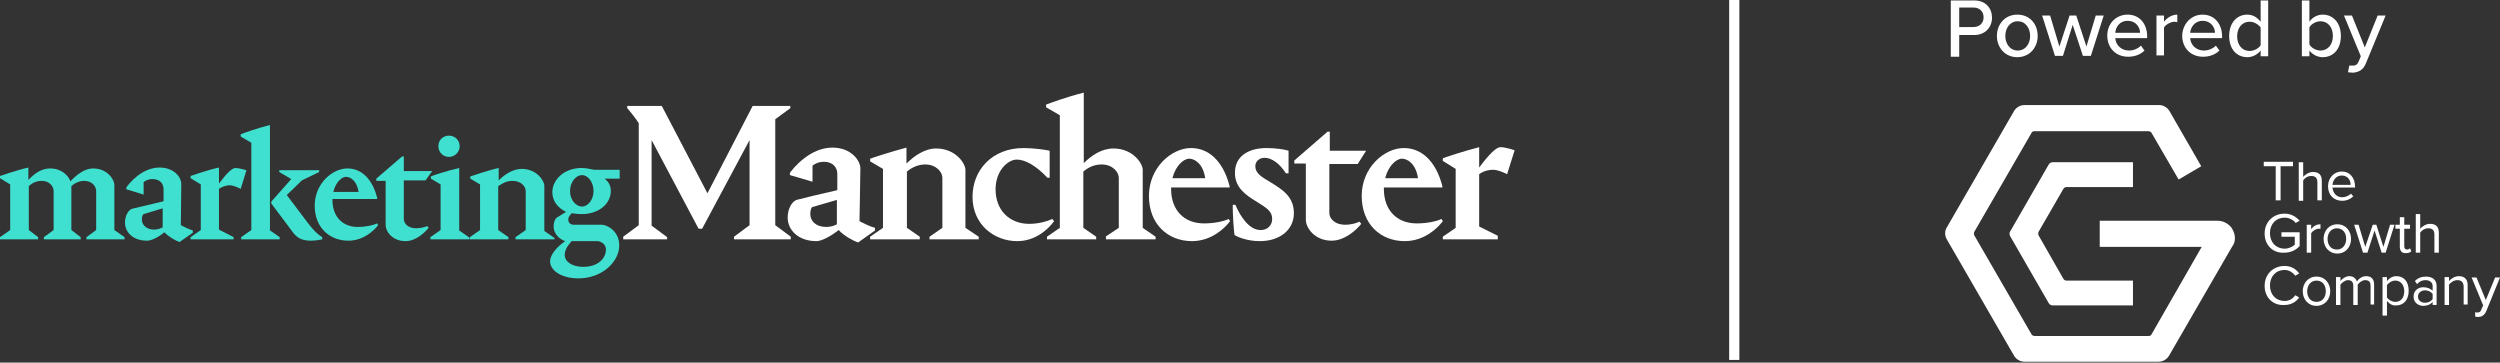 <?xml version="1.0" encoding="utf-8"?>
<!-- Generator: Adobe Illustrator 27.8.0, SVG Export Plug-In . SVG Version: 6.00 Build 0)  -->
<svg version="1.1" id="Layer_1" xmlns="http://www.w3.org/2000/svg" xmlns:xlink="http://www.w3.org/1999/xlink" x="0px" y="0px"
	 viewBox="0 0 564 81.8" style="enable-background:new 0 0 564 81.8;" xml:space="preserve">
<rect x="0" y="0" width="564" height="81.8" fill="#333333" stroke="none"/>
<style type="text/css">
	.st0{fill:#40E0D0;}
	.st1{fill:#FFFFFF;}
</style>
<path class="st0" d="M6.4,40.6c1.4-1.5,3-2.6,4.9-2.6c2.6,0,4.1,1.6,4.6,2.9c1.4-1.5,3.2-2.9,5.1-2.9c3.3,0,4.8,2.6,4.8,3.7v10.2
	l2.3,1.6V54h-8.6v-0.5l2.2-1.6v-8.8c0-1-0.9-2.3-2.7-2.3c-1.4,0-2.5,0.8-2.9,1.2v9.9l2.1,1.6V54H9.9v-0.5l2.2-1.6v-8.8
	c0-1-0.9-2.3-2.7-2.3c-1.5,0-2.5,0.8-2.9,1.2v9.9l2.1,1.6V54H0v-0.5l2.3-1.6V41.6L0,40.2v-0.5c0.4-0.1,3.7-1.3,6.4-1.9V40.6z"/>
<path class="st0" d="M34.4,40.4c-1.1,0-1.8,0.5-2,0.7v2.8l-3.9-1.2v-0.4c0.6-0.9,3.5-4.5,7.5-4.5c3.3,0,4.9,2.2,4.9,3.7
	c0,1.8-0.1,8.3-0.1,9.3c0.7,0.4,1.8,0.9,2.7,1.2v0.5l-3,2.1c-0.9-0.3-2.5-1.2-3.4-2.2c-1.5,1.2-3,1.9-3.9,1.9c-3.2,0-5-1.9-5-4.1
	c0-1.7,0.9-2.9,1.6-3.1c1.2-0.3,4.1-1,7.1-1.7c0-1.5,0-2.6,0-2.9C36.8,41.4,36.1,40.4,34.4,40.4z M36.7,51.3V47
	c-1.3,0.4-4,1.2-4.3,1.3c-0.2,0.1-0.4,0.6-0.4,1.2c0,1.2,1,2.3,2.8,2.3C35.6,51.8,36.3,51.5,36.7,51.3z"/>
<path class="st0" d="M43,40.2v-0.5c0.4-0.1,3.6-1.3,6.4-1.9v3.6c1.8-2.4,3-3.5,3.7-3.5c0.8,0,2.1,0.4,2.5,0.5l-1.3,4.2
	c-0.6-0.3-1.7-0.8-2.5-0.8c-0.6,0-1.5,0.2-2.4,0.8v9.2l3.3,1.7V54h-9.7v-0.5l2.3-1.6V41.6L43,40.2z"/>
<path class="st0" d="M60.8,51.9l2.3,1.6V54h-8.7v-0.5l2.3-1.6V32.2l-2.4-1.4v-0.5c0.4-0.2,3.8-1.4,6.6-2.1V51.9z M61.2,45.9v-0.4
	l4.5-5.1L63,38.8v-0.4H72v0.4l-3.9,1.9l-3.4,3.3l4.6,6.1c1.5,2,2.5,2.9,3.4,3.4V54c-0.4,0.1-1.6,0.3-2.6,0.3c-2.3,0-3.3-0.9-4.1-2
	L61.2,45.9z"/>
<path class="st0" d="M75,44.9v0.2c0,3.9,2.4,6.1,5.7,6.1c1.9,0,3.5-0.4,4.4-0.8l0.2,0.4c-0.9,1.2-3.3,3.5-6.7,3.5
	c-4.2,0-7.6-2.9-7.6-7.9c0-5,4-8.4,7.4-8.4c3,0,5.6,2.2,6.7,6.7v0.2H75z M75.2,43.3h5.7c-0.4-2.6-1.9-3.4-2.8-3.4
	C77.2,39.8,75.7,41.1,75.2,43.3z"/>
<path class="st0" d="M91.1,40.7v8.7c0,0.8,0.7,2.1,2.8,2.1c1.1,0,2-0.3,2.5-0.5l0.3,0.4c-0.9,1.1-2.9,3-5.2,3c-3,0-4.5-2.2-4.5-3.6
	v-10h-2.1v-0.5l5.8-5h0.4v3.3h6.4L96,40.7H91.1z"/>
<path class="st0" d="M97.1,54v-0.5l2.3-1.6V41.6l-2.2-1.3v-0.5c0.4-0.2,3.7-1.3,6.4-1.9v14.1l2.3,1.6V54H97.1z M101.3,30.6
	c1.3,0,2.4,1,2.4,2.4c0,1.3-1.1,2.4-2.4,2.4c-1.4,0-2.4-1.1-2.4-2.4C98.9,31.5,100,30.6,101.3,30.6z"/>
<path class="st0" d="M116.3,54v-0.5l2.3-1.6v-8.8c0-1-1-2.3-3-2.3c-1.6,0-2.7,0.9-3.2,1.2v9.9l2.3,1.6V54H106v-0.5l2.3-1.6V41.6
	l-2.2-1.3v-0.5c0.4-0.1,3.7-1.3,6.4-1.9v2.8c1.3-1.3,3.2-2.6,5.2-2.6c3.4,0,5.1,2.7,5.1,3.8v10.2l2.3,1.6V54H116.3z"/>
<path class="st0" d="M131.2,37.9c0.9,0,1.9,0.2,2.8,0.4h5.8v2h-3.4c0.9,0.7,1.4,1.6,1.4,2.8c0,2.7-2.5,5.2-6.6,5.2
	c-0.8,0-1.5-0.1-2.2-0.2c-0.4,0.4-0.8,0.8-0.8,1.5c0,0.6,0.5,1.1,1.2,1.1h6.4c0.9,0,3.9,1.2,3.9,4.7c0,3.6-3.8,7.4-9.2,7.4
	c-4,0-6.4-1.9-6.4-3.8c0-1.7,1.8-3.5,3.4-4.6c-1.5-0.5-2.6-1.8-2.6-3.3c0-1.2,0.5-1.9,0.7-2l2.1-1.3c-1.9-0.9-3.1-2.5-3.1-4.5
	C124.7,40.3,127.5,37.9,131.2,37.9z M128.9,54.5c-0.5,0.5-1.5,1.7-1.5,3c0,1.5,1.6,2.7,4.2,2.7c3.3,0,5.1-1.9,5.1-3.9
	c0-1.3-1.2-1.9-2-1.9H128.9z M131.3,46.6c1.3,0,2.6-1.5,2.6-3.5c0-2.1-1.3-3.6-2.6-3.6c-1.3,0-2.7,1.5-2.7,3.6
	C128.6,45.2,130,46.6,131.3,46.6z"/>
<path class="st1" d="M178.3,24.4l-3.4,2.5v23.9l3.5,2.6V54h-12.8v-0.6l3.5-2.6V31.6l-10.7,20h-0.8l-10.6-20v19.3l3.5,2.6V54h-9.9
	v-0.6l3.5-2.6v-23c-0.6-1-2.3-3.1-2.6-3.4v-0.5h7.8l10.3,19.7l10.2-19.7h8.5V24.4z"/>
<path class="st1" d="M185.9,36.5c-1.4,0-2.3,0.6-2.6,0.9V41l-5.1-1.5V39c0.8-1.1,4.5-5.7,9.6-5.7c4.2,0,6.3,2.9,6.3,4.7
	c0,2.3-0.2,10.7-0.2,11.9c1,0.5,2.3,1.2,3.5,1.5V52l-3.8,2.7c-1.2-0.4-3.2-1.5-4.4-2.8c-1.9,1.5-3.9,2.5-5,2.5
	c-4.1,0-6.5-2.5-6.5-5.3c0-2.2,1.1-3.7,2-4c1.5-0.4,5.2-1.3,9.2-2.2c0-1.9,0-3.4,0-3.7C188.9,37.9,188,36.5,185.9,36.5z M188.8,50.6
	v-5.5c-1.7,0.5-5.1,1.5-5.5,1.6c-0.3,0.1-0.5,0.8-0.5,1.6c0,1.5,1.2,2.9,3.6,2.9C187.4,51.2,188.3,50.9,188.8,50.6z"/>
<path class="st1" d="M209.7,54v-0.6l2.9-2V40.1c0-1.2-1.3-3-3.9-3c-2,0-3.5,1.1-4.1,1.6v12.7l2.9,2V54h-11.2v-0.6l2.9-2V38.1
	l-2.9-1.7v-0.6c0.5-0.2,4.8-1.6,8.2-2.5v3.6c1.7-1.7,4.1-3.4,6.7-3.4c4.4,0,6.6,3.4,6.6,4.8v13.1l3,2V54H209.7z"/>
<path class="st1" d="M236.8,34v6.1h-0.5c-2.6-2.8-5.1-4.1-6.9-4.1c-2.1,0-4.8,2.6-4.8,6.7c0,4.8,3.2,7.8,7.6,7.8
	c2.2,0,4.1-0.6,5.2-1.1l0.4,0.5c-1.3,1.8-4.2,4.5-8.3,4.5c-5.3,0-10.1-3.8-10.1-10c0-6,4.4-11,11.5-11
	C233.3,33.4,235.9,33.8,236.8,34z"/>
<path class="st1" d="M249.4,53.4l3-2V40.1c0-1.2-1.3-3-3.9-3c-2.1,0-3.5,1.1-4.1,1.6v12.7l2.9,2V54h-11.1v-0.6l2.9-2V26l-3.1-1.8
	v-0.6c0.5-0.2,4.8-1.8,8.5-2.7v15.9c1.7-1.7,4-3.3,6.7-3.3c4.4,0,6.6,3.4,6.6,4.8v13.1l2.9,2V54h-11.2V53.4z"/>
<path class="st1" d="M264.2,42.3v0.3c0,5,3.1,7.8,7.4,7.8c2.5,0,4.5-0.5,5.6-1l0.3,0.5c-1.2,1.6-4.2,4.5-8.6,4.5
	c-5.4,0-9.7-3.8-9.7-10.2c0-6.4,5.1-10.8,9.5-10.8c3.9,0,7.2,2.8,8.7,8.6v0.3H264.2z M264.5,40.2h7.4c-0.5-3.4-2.5-4.4-3.6-4.4
	C267,35.8,265.2,37.4,264.5,40.2z"/>
<path class="st1" d="M290.7,34v5.1h-0.6c-1.4-2.2-3.2-3.5-4.8-3.5c-1.2,0-2.1,0.8-2.1,1.9c0,1.6,1.4,2.4,3.4,3.6
	c2.8,1.7,5.3,3.3,5.3,7c0,3.7-3.1,6.3-7.7,6.3c-2.6,0-4.8-0.8-5.7-1.4c-0.2-1.6-0.4-4.6-0.4-6.8h0.6c1.1,2.6,3.1,5.7,5.7,5.7
	c1.6,0,2.6-1.1,2.6-2.5c0-1.7-1.1-2.4-3.5-3.9c-2.5-1.5-4.9-3.2-4.9-6.5c0-3.6,2.8-5.6,7.2-5.6C287.7,33.4,289.8,33.7,290.7,34z"/>
<path class="st1" d="M299.9,36.9v11.2c0,1,1,2.6,3.6,2.6c1.4,0,2.6-0.4,3.2-0.7l0.4,0.5c-1.2,1.5-3.8,3.8-6.7,3.8
	c-3.8,0-5.8-2.9-5.8-4.7V36.9h-2.6v-0.7l7.5-6.5h0.5V34h8.2l-1.9,3H299.9z"/>
<path class="st1" d="M312.2,42.3v0.3c0,5,3.1,7.8,7.4,7.8c2.5,0,4.5-0.5,5.6-1l0.3,0.5c-1.2,1.6-4.2,4.5-8.6,4.5
	c-5.4,0-9.7-3.8-9.7-10.2c0-6.4,5.1-10.8,9.5-10.8c3.9,0,7.2,2.8,8.7,8.6v0.3H312.2z M312.5,40.2h7.4c-0.5-3.4-2.5-4.4-3.6-4.4
	C315,35.8,313.2,37.4,312.5,40.2z"/>
<path class="st1" d="M325.5,36.3v-0.6c0.5-0.2,4.7-1.6,8.2-2.5v4.6c2.3-3.1,3.9-4.6,4.8-4.6c1,0,2.6,0.5,3.2,0.7l-1.7,5.4
	c-0.8-0.4-2.1-1-3.2-1c-0.8,0-2,0.2-3.1,1v11.8l4.2,2.1V54h-12.4v-0.6l2.9-2V38.1L325.5,36.3z"/>
<g>
	<g>
		<path class="st1" d="M513.4,45.2v-7.7h-2.7v-1h6.6v1h-2.8v7.7H513.4z"/>
		<path class="st1" d="M522.8,45.2v-4.1c0-1.1-0.6-1.4-1.4-1.4c-0.8,0-1.5,0.5-1.8,1v4.6h-1v-8.7h1v3.3c0.4-0.5,1.3-1.1,2.2-1.1
			c1.3,0,2,0.6,2,2v4.4H522.8z"/>
		<path class="st1" d="M525.2,42c0-1.8,1.3-3.3,3.1-3.3c1.9,0,3,1.5,3,3.4v0.2h-5.1c0.1,1.2,0.9,2.2,2.2,2.2c0.7,0,1.4-0.3,2-0.8
			l0.5,0.6c-0.6,0.6-1.5,1-2.5,1C526.5,45.3,525.2,44,525.2,42z M528.3,39.6c-1.3,0-2,1.1-2.1,2.1h4.1
			C530.3,40.7,529.7,39.6,528.3,39.6z"/>
		<path class="st1" d="M510.9,52.7c0-2.7,2-4.5,4.5-4.5c1.5,0,2.6,0.7,3.4,1.6l-0.9,0.5c-0.5-0.7-1.5-1.2-2.5-1.2
			c-1.9,0-3.3,1.4-3.3,3.5c0,2.1,1.4,3.5,3.3,3.5c1,0,1.9-0.5,2.3-0.9v-1.8h-3v-1h4.1v3.1c-0.8,0.9-2,1.5-3.4,1.5
			C512.9,57.2,510.9,55.4,510.9,52.7z"/>
		<path class="st1" d="M520.4,57v-6.3h1v1c0.5-0.7,1.2-1.1,2.1-1.1v1c-0.1,0-0.2,0-0.4,0c-0.6,0-1.4,0.5-1.7,1V57H520.4z"/>
		<path class="st1" d="M524.2,53.9c0-1.8,1.2-3.3,3.1-3.3c1.9,0,3.1,1.5,3.1,3.3c0,1.8-1.2,3.3-3.1,3.3
			C525.4,57.2,524.2,55.7,524.2,53.9z M529.3,53.9c0-1.3-0.7-2.4-2.1-2.4c-1.3,0-2.1,1.1-2.1,2.4c0,1.3,0.7,2.4,2.1,2.4
			C528.6,56.3,529.3,55.1,529.3,53.9z"/>
		<path class="st1" d="M537.3,57l-1.6-5l-1.6,5h-1l-2-6.3h1l1.5,5l1.7-5h0.8l1.6,5l1.5-5h1l-2,6.3H537.3z"/>
		<path class="st1" d="M541.4,55.7v-4.1h-1v-0.9h1V49h1v1.7h1.3v0.9h-1.3v3.9c0,0.5,0.2,0.8,0.6,0.8c0.3,0,0.5-0.1,0.7-0.3l0.3,0.7
			c-0.2,0.2-0.6,0.4-1.2,0.4C541.9,57.2,541.4,56.6,541.4,55.7z"/>
		<path class="st1" d="M549.2,57v-4.1c0-1.1-0.6-1.4-1.4-1.4c-0.8,0-1.5,0.5-1.8,1V57h-1v-8.7h1v3.3c0.4-0.5,1.3-1.1,2.2-1.1
			c1.3,0,2,0.6,2,2V57H549.2z"/>
		<path class="st1" d="M510.9,64.5c0-2.7,2-4.5,4.5-4.5c1.5,0,2.6,0.7,3.3,1.7l-0.9,0.5c-0.5-0.7-1.4-1.3-2.4-1.3
			c-1.9,0-3.3,1.4-3.3,3.5c0,2.1,1.4,3.5,3.3,3.5c1,0,1.9-0.5,2.4-1.3l0.9,0.5c-0.7,1-1.8,1.7-3.3,1.7
			C512.9,69,510.9,67.2,510.9,64.5z"/>
		<path class="st1" d="M519.5,65.7c0-1.8,1.2-3.3,3.1-3.3c1.9,0,3.1,1.5,3.1,3.3c0,1.8-1.2,3.3-3.1,3.3
			C520.7,69,519.5,67.5,519.5,65.7z M524.7,65.7c0-1.3-0.7-2.4-2.1-2.4c-1.3,0-2.1,1.1-2.1,2.4c0,1.3,0.7,2.4,2.1,2.4
			C524,68.1,524.7,67,524.7,65.7z"/>
		<path class="st1" d="M534.8,68.8v-4.3c0-0.8-0.3-1.3-1.2-1.3c-0.7,0-1.3,0.5-1.7,1v4.6h-1v-4.3c0-0.8-0.3-1.3-1.2-1.3
			c-0.6,0-1.3,0.5-1.7,1v4.6h-1v-6.3h1v0.9c0.3-0.4,1.1-1.1,2-1.1c0.9,0,1.5,0.5,1.7,1.2c0.4-0.6,1.2-1.2,2.1-1.2
			c1.1,0,1.8,0.6,1.8,1.9v4.5H534.8z"/>
		<path class="st1" d="M538.5,67.9v3.3h-1v-8.7h1v0.9c0.5-0.6,1.2-1.1,2.1-1.1c1.7,0,2.8,1.2,2.8,3.3c0,2-1.1,3.3-2.8,3.3
			C539.8,69,539.1,68.6,538.5,67.9z M542.4,65.7c0-1.4-0.8-2.4-2-2.4c-0.8,0-1.5,0.5-1.9,1v2.8c0.3,0.5,1.1,1,1.9,1
			C541.7,68.1,542.4,67.1,542.4,65.7z"/>
		<path class="st1" d="M548.8,68.8v-0.7c-0.5,0.6-1.2,0.9-2.1,0.9c-1.1,0-2.2-0.7-2.2-2.1c0-1.4,1.1-2.1,2.2-2.1
			c0.9,0,1.6,0.3,2.1,0.8v-1.1c0-0.8-0.7-1.3-1.6-1.3c-0.8,0-1.4,0.3-1.9,0.9l-0.5-0.7c0.7-0.7,1.5-1,2.5-1c1.3,0,2.4,0.6,2.4,2.1
			v4.3H548.8z M548.8,67.5v-1.2c-0.4-0.5-1-0.8-1.7-0.8c-0.9,0-1.6,0.6-1.6,1.4c0,0.8,0.6,1.4,1.6,1.4
			C547.8,68.3,548.4,68,548.8,67.5z"/>
		<path class="st1" d="M555.8,68.8v-4.1c0-1.1-0.6-1.5-1.4-1.5c-0.8,0-1.5,0.5-1.9,1v4.6h-1v-6.3h1v0.9c0.4-0.5,1.3-1.1,2.2-1.1
			c1.3,0,2,0.7,2,2v4.4H555.8z"/>
		<path class="st1" d="M558.4,70.4c0.1,0.1,0.4,0.1,0.5,0.1c0.4,0,0.7-0.1,0.9-0.7l0.4-0.9l-2.6-6.3h1.1l2.1,5.1l2.1-5.1h1.1
			l-3.1,7.6c-0.4,0.9-1,1.3-1.8,1.3c-0.2,0-0.5,0-0.7-0.1L558.4,70.4z"/>
	</g>
	<g>
		<path class="st1" d="M503.5,51.5c-0.1-0.2-0.2-0.3-0.4-0.5c-0.7-0.7-1.7-1.2-2.8-1.2h-26.6v5.9h23l-11.3,19.7
			c-0.1,0.3-0.4,0.4-0.7,0.4H459c-0.3,0-0.6-0.2-0.7-0.4l-12.9-22.3c-0.1-0.3-0.1-0.6,0-0.8l12.9-22.3c0.1-0.3,0.4-0.4,0.7-0.4h25.7
			c0.3,0,0.6,0.2,0.7,0.4l6.1,10.5l5.1-3l-7.2-12.5c-0.5-0.8-1.4-1.3-2.3-1.3h-30.4c-0.9,0-1.8,0.5-2.3,1.3l-15.2,26.3
			c-0.5,0.8-0.5,1.8,0,2.7l15.2,26.3c0.5,0.8,1.4,1.3,2.3,1.3H487c0.9,0,1.8-0.5,2.3-1.3l14-24.2l0.6-1c0.2-0.4,0.3-0.9,0.3-1.4
			C504.2,52.9,503.9,52.1,503.5,51.5z"/>
		<path class="st1" d="M465.5,42.6c0.1-0.2,0.4-0.4,0.7-0.4h15v-5.6l-18.1,0c-0.4,0-0.7,0.2-0.9,0.5l-8.7,15.1
			c-0.2,0.3-0.2,0.7,0,1.1l8.7,15.1c0.2,0.3,0.5,0.5,0.9,0.5l18.1,0v-5.6h-15c-0.3,0-0.5-0.1-0.7-0.4l-5.6-9.8
			c-0.1-0.2-0.1-0.5,0-0.8L465.5,42.6z"/>
	</g>
</g>
<rect x="390.1" class="st1" width="2.3" height="81.2"/>
<g>
	<path class="st1" d="M440.1,0.1h5.3c2.6,0,4,1.8,4,3.9c0,2.1-1.5,3.9-4,3.9H442v4.9h-1.9V0.1z M445.2,1.7H442v4.4h3.2
		c1.4,0,2.3-0.9,2.3-2.2C447.5,2.6,446.6,1.7,445.2,1.7z"/>
	<path class="st1" d="M450.5,8.1c0-2.6,1.8-4.8,4.6-4.8c2.9,0,4.6,2.2,4.6,4.8c0,2.6-1.8,4.8-4.6,4.8
		C452.3,12.9,450.5,10.7,450.5,8.1z M458,8.1c0-1.7-1-3.3-2.8-3.3c-1.8,0-2.8,1.6-2.8,3.3c0,1.7,1,3.3,2.8,3.3
		C457,11.4,458,9.8,458,8.1z"/>
	<path class="st1" d="M467.6,5.6l-2.2,7h-1.8l-2.9-9.1h1.8l2.1,7l2.3-7h1.5l2.3,7l2.1-7h1.8l-2.9,9.1h-1.8L467.6,5.6z"/>
	<path class="st1" d="M480,3.3c2.7,0,4.4,2.1,4.4,4.9v0.4h-7.2c0.1,1.5,1.3,2.8,3.1,2.8c1,0,2-0.4,2.7-1.1l0.8,1.1
		c-0.9,0.9-2.2,1.4-3.7,1.4c-2.7,0-4.7-1.9-4.7-4.8C475.4,5.4,477.3,3.3,480,3.3z M477.2,7.4h5.6c0-1.2-0.9-2.7-2.8-2.7
		C478.1,4.7,477.3,6.2,477.2,7.4z"/>
	<path class="st1" d="M486.5,3.5h1.7v1.4c0.7-0.9,1.8-1.6,3-1.6V5c-0.2,0-0.4-0.1-0.6-0.1c-0.8,0-2,0.6-2.4,1.3v6.3h-1.7V3.5z"/>
	<path class="st1" d="M496.9,3.3c2.7,0,4.4,2.1,4.4,4.9v0.4h-7.2c0.1,1.5,1.3,2.8,3.1,2.8c1,0,2-0.4,2.7-1.1l0.8,1.1
		c-0.9,0.9-2.2,1.4-3.7,1.4c-2.7,0-4.7-1.9-4.7-4.8C492.4,5.4,494.3,3.3,496.9,3.3z M494.1,7.4h5.6c0-1.2-0.9-2.7-2.8-2.7
		C495.1,4.7,494.2,6.2,494.1,7.4z"/>
	<path class="st1" d="M510,11.4c-0.7,0.9-1.8,1.5-3,1.5c-2.4,0-4.1-1.8-4.1-4.8c0-2.9,1.7-4.8,4.1-4.8c1.2,0,2.2,0.6,3,1.6V0.1h1.7
		v12.6H510V11.4z M510,6.2c-0.5-0.7-1.5-1.3-2.5-1.3c-1.7,0-2.8,1.4-2.8,3.3c0,1.9,1.1,3.3,2.8,3.3c1,0,2.1-0.6,2.5-1.3V6.2z"/>
	<path class="st1" d="M519.3,0.1h1.7v4.8c0.7-1,1.8-1.6,3-1.6c2.4,0,4.1,1.9,4.1,4.8c0,3-1.7,4.8-4.1,4.8c-1.2,0-2.3-0.6-3-1.5v1.3
		h-1.7V0.1z M523.5,11.4c1.7,0,2.8-1.4,2.8-3.3s-1.1-3.3-2.8-3.3c-1,0-2.1,0.6-2.5,1.4V10C521.4,10.8,522.5,11.4,523.5,11.4z"/>
	<path class="st1" d="M530.8,14.8c0.6,0,1-0.2,1.3-0.9l0.5-1.2l-3.8-9.2h1.8l2.9,7.2l2.9-7.2h1.8l-4.5,10.9c-0.6,1.4-1.6,1.9-2.9,2
		c-0.3,0-0.8-0.1-1.1-0.1l0.3-1.5C530.2,14.8,530.5,14.8,530.8,14.8z"/>
</g>
</svg>

